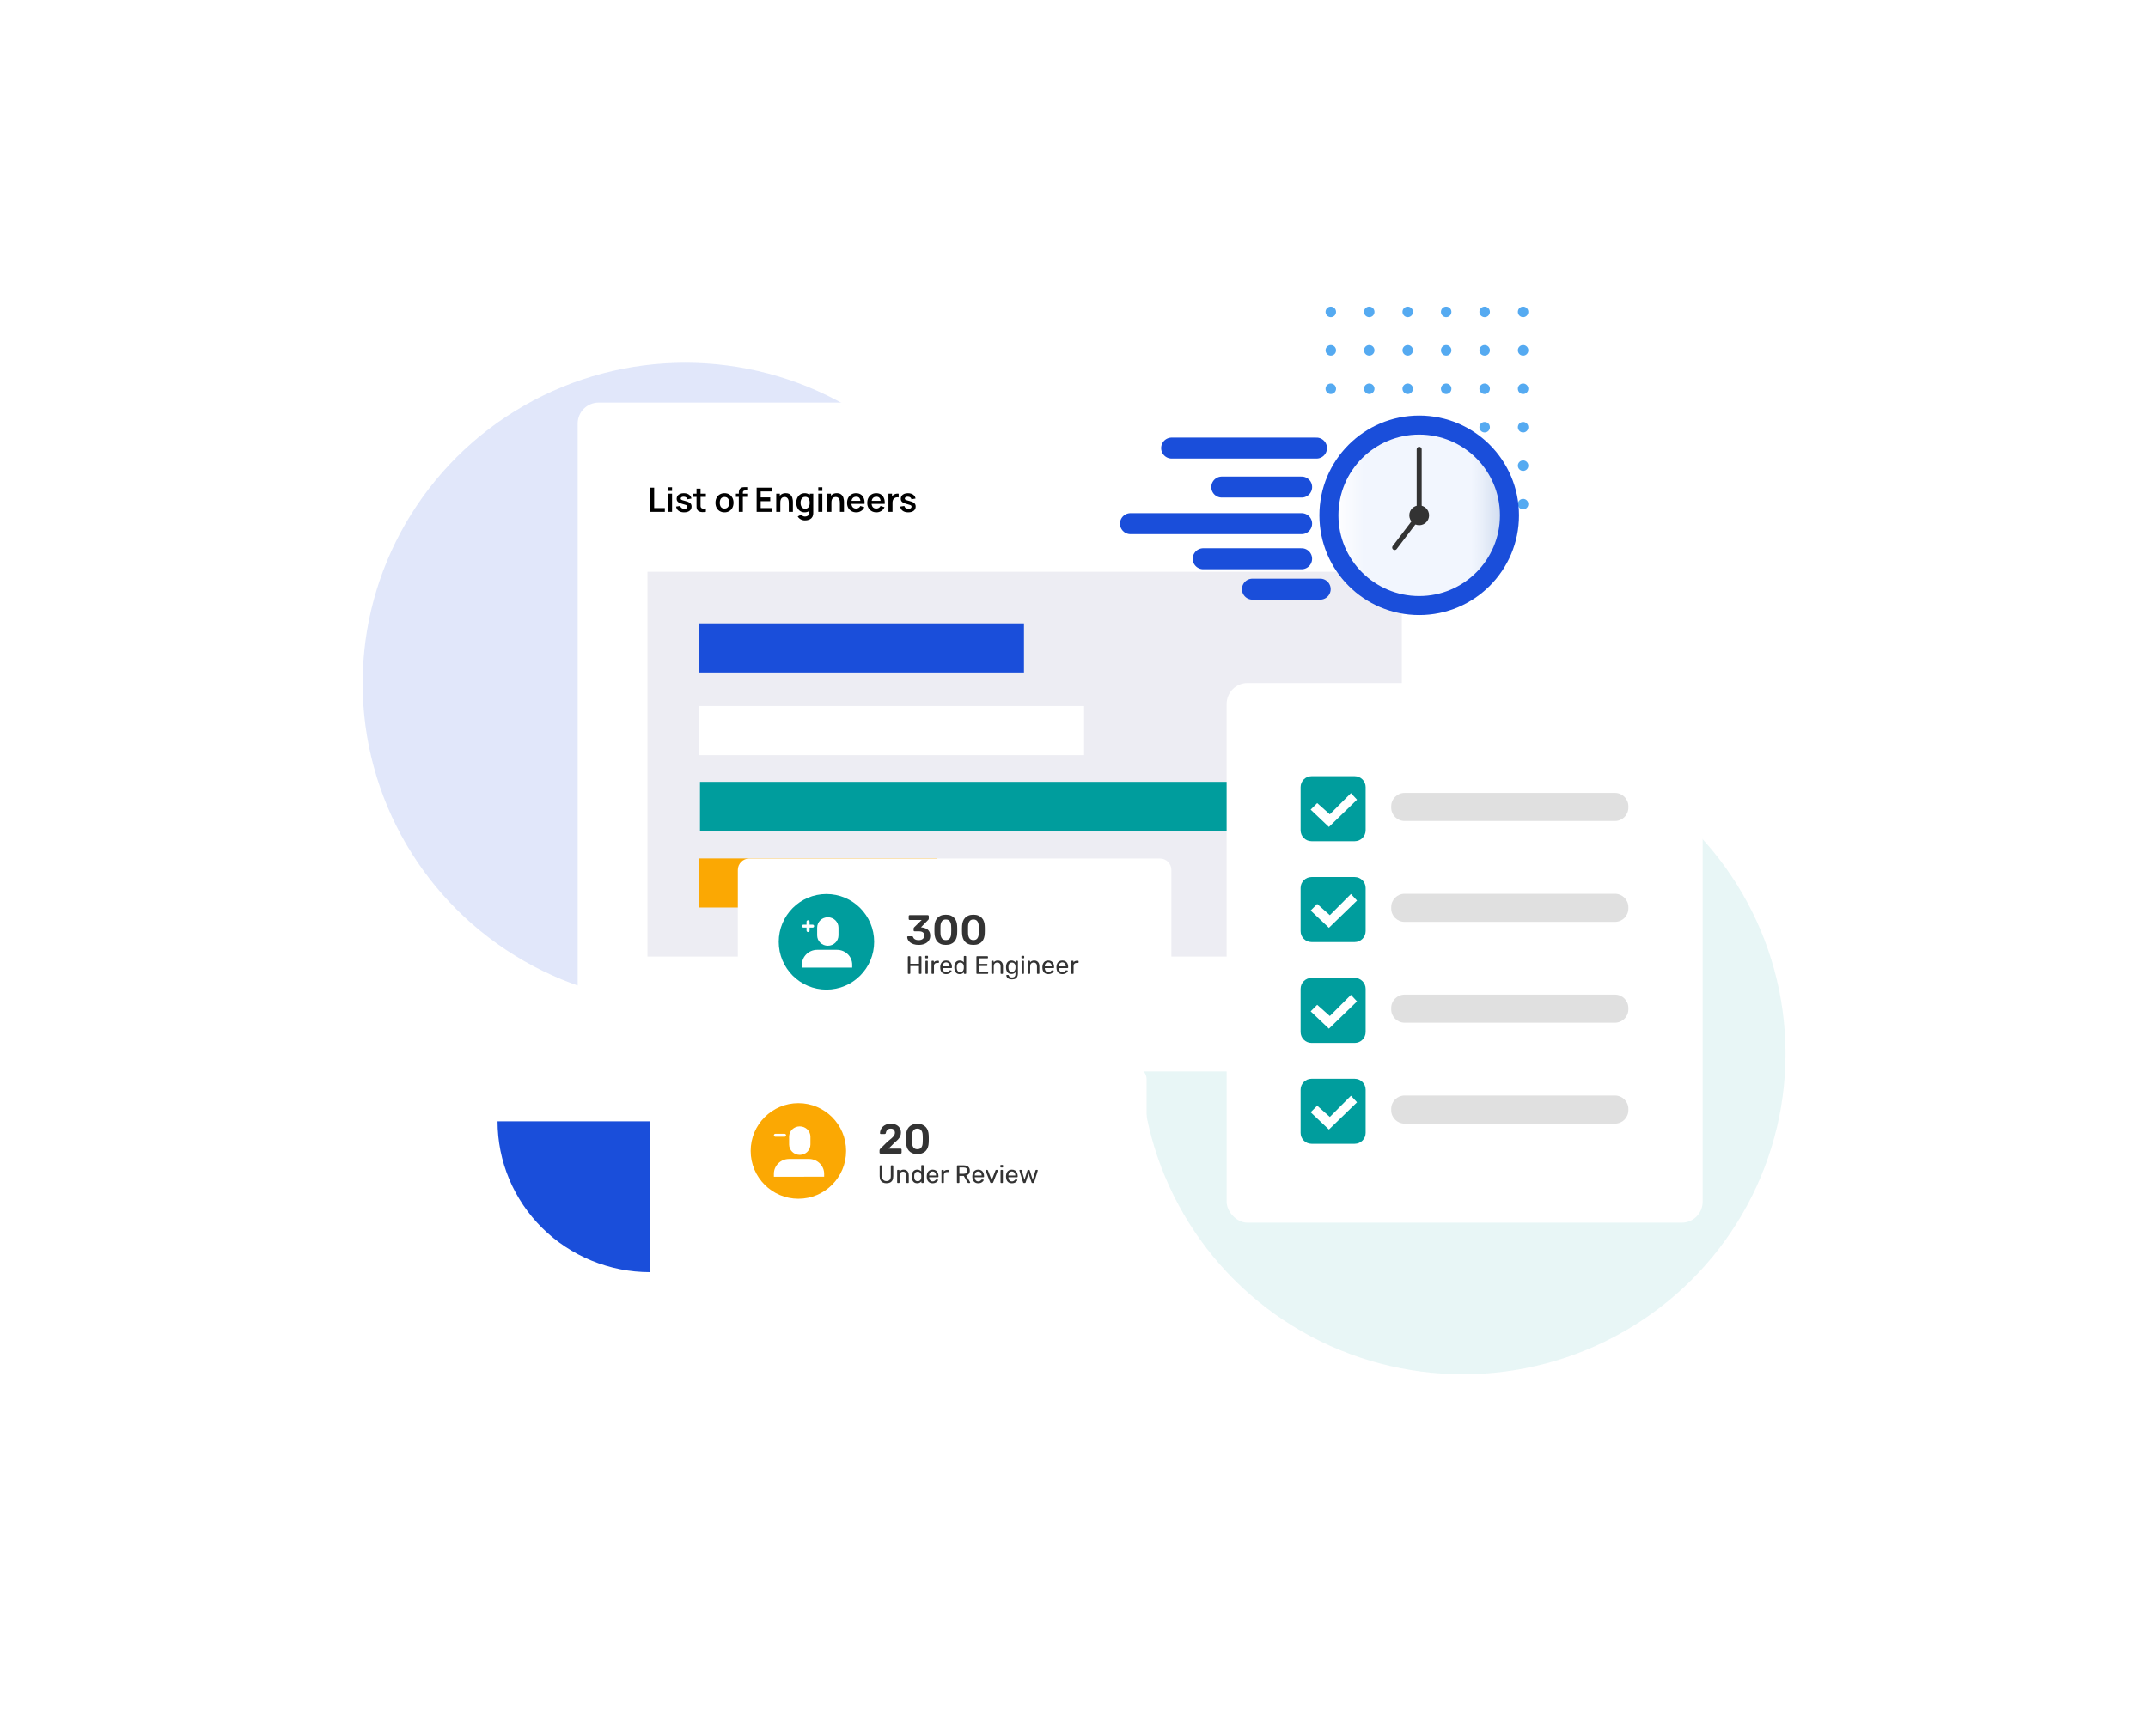 <svg width="1024" height="828" viewBox="0 0 1024 828" fill="none" xmlns="http://www.w3.org/2000/svg">
<g opacity="0.45">
<g filter="url(#filter0_f_886_5414)">
<ellipse cx="697.423" cy="502.463" rx="153.776" ry="152.86" fill="#009D9D" fill-opacity="0.2"/>
</g>
<g filter="url(#filter1_f_886_5414)">
<ellipse cx="326.663" cy="325.831" rx="153.776" ry="152.86" fill="#1D4ED8" fill-opacity="0.3"/>
</g>
</g>
<path fill-rule="evenodd" clip-rule="evenodd" d="M634.421 151.203C635.802 151.203 636.921 150.084 636.921 148.703C636.921 147.322 635.802 146.203 634.421 146.203C633.04 146.203 631.921 147.322 631.921 148.703C631.921 150.084 633.04 151.203 634.421 151.203ZM634.421 187.873C635.802 187.873 636.921 186.753 636.921 185.372C636.921 183.992 635.802 182.872 634.421 182.872C633.04 182.872 631.921 183.992 631.921 185.372C631.921 186.753 633.04 187.873 634.421 187.873ZM636.921 222.041C636.921 223.421 635.802 224.541 634.421 224.541C633.04 224.541 631.921 223.421 631.921 222.041C631.921 220.66 633.04 219.54 634.421 219.54C635.802 219.54 636.921 220.66 636.921 222.041ZM634.421 169.538C635.802 169.538 636.921 168.419 636.921 167.038C636.921 165.657 635.802 164.538 634.421 164.538C633.04 164.538 631.921 165.657 631.921 167.038C631.921 168.419 633.04 169.538 634.421 169.538ZM636.921 203.706C636.921 205.087 635.802 206.206 634.421 206.206C633.04 206.206 631.921 205.087 631.921 203.706C631.921 202.325 633.04 201.206 634.421 201.206C635.802 201.206 636.921 202.325 636.921 203.706ZM634.421 242.875C635.802 242.875 636.921 241.756 636.921 240.375C636.921 238.994 635.802 237.875 634.421 237.875C633.04 237.875 631.921 238.994 631.921 240.375C631.921 241.756 633.04 242.875 634.421 242.875ZM710.266 148.703C710.266 150.084 709.146 151.203 707.766 151.203C706.385 151.203 705.266 150.084 705.266 148.703C705.266 147.322 706.385 146.203 707.766 146.203C709.146 146.203 710.266 147.322 710.266 148.703ZM707.766 187.873C709.146 187.873 710.266 186.753 710.266 185.372C710.266 183.992 709.146 182.872 707.766 182.872C706.385 182.872 705.266 183.992 705.266 185.372C705.266 186.753 706.385 187.873 707.766 187.873ZM710.266 222.041C710.266 223.421 709.146 224.541 707.766 224.541C706.385 224.541 705.266 223.421 705.266 222.041C705.266 220.66 706.385 219.54 707.766 219.54C709.146 219.54 710.266 220.66 710.266 222.041ZM707.766 169.538C709.146 169.538 710.266 168.419 710.266 167.038C710.266 165.657 709.146 164.538 707.766 164.538C706.385 164.538 705.266 165.657 705.266 167.038C705.266 168.419 706.385 169.538 707.766 169.538ZM710.266 203.706C710.266 205.087 709.146 206.206 707.766 206.206C706.385 206.206 705.266 205.087 705.266 203.706C705.266 202.325 706.385 201.206 707.766 201.206C709.146 201.206 710.266 202.325 710.266 203.706ZM707.766 242.875C709.146 242.875 710.266 241.756 710.266 240.375C710.266 238.994 709.146 237.875 707.766 237.875C706.385 237.875 705.266 238.994 705.266 240.375C705.266 241.756 706.385 242.875 707.766 242.875ZM673.594 148.703C673.594 150.084 672.474 151.203 671.093 151.203C669.713 151.203 668.593 150.084 668.593 148.703C668.593 147.322 669.713 146.203 671.093 146.203C672.474 146.203 673.594 147.322 673.594 148.703ZM671.093 187.873C672.474 187.873 673.594 186.753 673.594 185.372C673.594 183.992 672.474 182.872 671.093 182.872C669.713 182.872 668.593 183.992 668.593 185.372C668.593 186.753 669.713 187.873 671.093 187.873ZM673.594 222.041C673.594 223.421 672.474 224.541 671.093 224.541C669.713 224.541 668.593 223.421 668.593 222.041C668.593 220.66 669.713 219.54 671.093 219.54C672.474 219.54 673.594 220.66 673.594 222.041ZM671.093 169.538C672.474 169.538 673.594 168.419 673.594 167.038C673.594 165.657 672.474 164.538 671.093 164.538C669.713 164.538 668.593 165.657 668.593 167.038C668.593 168.419 669.713 169.538 671.093 169.538ZM673.594 203.706C673.594 205.087 672.474 206.206 671.093 206.206C669.713 206.206 668.593 205.087 668.593 203.706C668.593 202.325 669.713 201.206 671.093 201.206C672.474 201.206 673.594 202.325 673.594 203.706ZM671.093 242.875C672.474 242.875 673.594 241.756 673.594 240.375C673.594 238.994 672.474 237.875 671.093 237.875C669.713 237.875 668.593 238.994 668.593 240.375C668.593 241.756 669.713 242.875 671.093 242.875ZM655.249 148.703C655.249 150.084 654.13 151.203 652.749 151.203C651.368 151.203 650.249 150.084 650.249 148.703C650.249 147.322 651.368 146.203 652.749 146.203C654.13 146.203 655.249 147.322 655.249 148.703ZM652.749 187.873C654.13 187.873 655.249 186.753 655.249 185.372C655.249 183.992 654.13 182.872 652.749 182.872C651.368 182.872 650.249 183.992 650.249 185.372C650.249 186.753 651.368 187.873 652.749 187.873ZM655.249 222.041C655.249 223.421 654.13 224.541 652.749 224.541C651.368 224.541 650.249 223.421 650.249 222.041C650.249 220.66 651.368 219.54 652.749 219.54C654.13 219.54 655.249 220.66 655.249 222.041ZM652.749 169.538C654.13 169.538 655.249 168.419 655.249 167.038C655.249 165.657 654.13 164.538 652.749 164.538C651.368 164.538 650.249 165.657 650.249 167.038C650.249 168.419 651.368 169.538 652.749 169.538ZM655.249 203.706C655.249 205.087 654.13 206.206 652.749 206.206C651.368 206.206 650.249 205.087 650.249 203.706C650.249 202.325 651.368 201.206 652.749 201.206C654.13 201.206 655.249 202.325 655.249 203.706ZM652.749 242.875C654.13 242.875 655.249 241.756 655.249 240.375C655.249 238.994 654.13 237.875 652.749 237.875C651.368 237.875 650.249 238.994 650.249 240.375C650.249 241.756 651.368 242.875 652.749 242.875ZM728.594 148.703C728.594 150.084 727.474 151.203 726.094 151.203C724.713 151.203 723.593 150.084 723.593 148.703C723.593 147.322 724.713 146.203 726.094 146.203C727.474 146.203 728.594 147.322 728.594 148.703ZM726.094 187.873C727.474 187.873 728.594 186.753 728.594 185.372C728.594 183.992 727.474 182.872 726.094 182.872C724.713 182.872 723.593 183.992 723.593 185.372C723.593 186.753 724.713 187.873 726.094 187.873ZM728.594 222.041C728.594 223.421 727.474 224.541 726.094 224.541C724.713 224.541 723.593 223.421 723.593 222.041C723.593 220.66 724.713 219.54 726.094 219.54C727.474 219.54 728.594 220.66 728.594 222.041ZM726.094 169.538C727.474 169.538 728.594 168.419 728.594 167.038C728.594 165.657 727.474 164.538 726.094 164.538C724.713 164.538 723.593 165.657 723.593 167.038C723.593 168.419 724.713 169.538 726.094 169.538ZM728.594 203.706C728.594 205.087 727.474 206.206 726.094 206.206C724.713 206.206 723.593 205.087 723.593 203.706C723.593 202.325 724.713 201.206 726.094 201.206C727.474 201.206 728.594 202.325 728.594 203.706ZM726.094 242.875C727.474 242.875 728.594 241.756 728.594 240.375C728.594 238.994 727.474 237.875 726.094 237.875C724.713 237.875 723.593 238.994 723.593 240.375C723.593 241.756 724.713 242.875 726.094 242.875ZM691.922 148.703C691.922 150.084 690.802 151.203 689.421 151.203C688.041 151.203 686.921 150.084 686.921 148.703C686.921 147.322 688.041 146.203 689.421 146.203C690.802 146.203 691.922 147.322 691.922 148.703ZM689.421 187.873C690.802 187.873 691.922 186.753 691.922 185.372C691.922 183.992 690.802 182.872 689.421 182.872C688.041 182.872 686.921 183.992 686.921 185.372C686.921 186.753 688.041 187.873 689.421 187.873ZM691.922 222.041C691.922 223.421 690.802 224.541 689.421 224.541C688.041 224.541 686.921 223.421 686.921 222.041C686.921 220.66 688.041 219.54 689.421 219.54C690.802 219.54 691.922 220.66 691.922 222.041ZM689.421 169.538C690.802 169.538 691.922 168.419 691.922 167.038C691.922 165.657 690.802 164.538 689.421 164.538C688.041 164.538 686.921 165.657 686.921 167.038C686.921 168.419 688.041 169.538 689.421 169.538ZM691.922 203.706C691.922 205.087 690.802 206.206 689.421 206.206C688.041 206.206 686.921 205.087 686.921 203.706C686.921 202.325 688.041 201.206 689.421 201.206C690.802 201.206 691.922 202.325 691.922 203.706ZM689.421 242.875C690.802 242.875 691.922 241.756 691.922 240.375C691.922 238.994 690.802 237.875 689.421 237.875C688.041 237.875 686.921 238.994 686.921 240.375C686.921 241.756 688.041 242.875 689.421 242.875Z" fill="#55AAF1"/>
<path d="M237.192 534.691C237.192 544.137 239.072 553.491 242.725 562.218C246.377 570.945 251.731 578.874 258.48 585.554C265.229 592.233 273.241 597.531 282.059 601.146C290.876 604.761 300.327 606.621 309.872 606.621L309.872 534.691L237.192 534.691Z" fill="#1A4EDA"/>
<g filter="url(#filter2_d_886_5414)">
<g filter="url(#filter3_d_886_5414)">
<rect x="279.362" y="186.144" width="426.143" height="318.951" rx="10" fill="white"/>
</g>
<rect x="312.613" y="268.663" width="359.635" height="183.512" fill="#EDEDF3"/>
<rect x="337.245" y="332.707" width="183.516" height="23.401" fill="white"/>
<rect x="337.66" y="368.847" width="260.014" height="23.324" fill="#009D9D"/>
<rect x="337.245" y="293.295" width="154.872" height="23.401" fill="#1A4EDA"/>
<rect x="337.245" y="405.374" width="113.31" height="23.401" fill="#FBA803"/>
<path d="M313.893 240.093V228.573H315.821V238.285H320.909V240.093H313.893ZM322.424 230.141V228.373H324.352V230.141H322.424ZM322.424 240.093V231.453H324.352V240.093H322.424ZM330.085 240.333C329.018 240.333 328.152 240.093 327.485 239.613C326.818 239.133 326.413 238.458 326.269 237.589L328.237 237.285C328.338 237.711 328.562 238.047 328.909 238.293C329.256 238.538 329.693 238.661 330.221 238.661C330.685 238.661 331.042 238.57 331.293 238.389C331.549 238.202 331.677 237.949 331.677 237.629C331.677 237.431 331.629 237.274 331.533 237.157C331.442 237.034 331.24 236.917 330.925 236.805C330.61 236.693 330.128 236.551 329.477 236.381C328.752 236.189 328.176 235.983 327.749 235.765C327.322 235.541 327.016 235.277 326.829 234.973C326.642 234.669 326.549 234.301 326.549 233.869C326.549 233.33 326.69 232.861 326.973 232.461C327.256 232.061 327.65 231.754 328.157 231.541C328.664 231.322 329.261 231.213 329.949 231.213C330.621 231.213 331.216 231.317 331.733 231.525C332.256 231.733 332.677 232.029 332.997 232.413C333.317 232.797 333.514 233.247 333.589 233.765L331.621 234.117C331.573 233.749 331.405 233.458 331.117 233.245C330.834 233.031 330.456 232.911 329.981 232.885C329.528 232.858 329.162 232.927 328.885 233.093C328.608 233.253 328.469 233.479 328.469 233.773C328.469 233.938 328.525 234.079 328.637 234.197C328.749 234.314 328.973 234.431 329.309 234.549C329.65 234.666 330.157 234.81 330.829 234.981C331.517 235.157 332.066 235.359 332.477 235.589C332.893 235.813 333.192 236.082 333.373 236.397C333.56 236.711 333.653 237.093 333.653 237.541C333.653 238.41 333.336 239.093 332.701 239.589C332.072 240.085 331.2 240.333 330.085 240.333ZM340.469 240.093C339.898 240.199 339.338 240.245 338.789 240.229C338.245 240.218 337.757 240.119 337.325 239.933C336.893 239.741 336.565 239.439 336.341 239.029C336.144 238.655 336.04 238.274 336.029 237.885C336.018 237.495 336.013 237.055 336.013 236.565V229.053H337.933V236.453C337.933 236.799 337.936 237.103 337.941 237.365C337.952 237.626 338.008 237.839 338.109 238.005C338.301 238.325 338.608 238.503 339.029 238.541C339.45 238.578 339.93 238.557 340.469 238.477V240.093ZM334.445 232.965V231.453H340.469V232.965H334.445ZM349.346 240.333C348.482 240.333 347.727 240.138 347.082 239.749C346.437 239.359 345.935 238.823 345.578 238.141C345.226 237.453 345.05 236.663 345.05 235.773C345.05 234.866 345.231 234.071 345.594 233.389C345.957 232.706 346.461 232.173 347.106 231.789C347.751 231.405 348.498 231.213 349.346 231.213C350.215 231.213 350.973 231.407 351.618 231.797C352.263 232.186 352.765 232.725 353.122 233.413C353.479 234.095 353.658 234.882 353.658 235.773C353.658 236.669 353.477 237.461 353.114 238.149C352.757 238.831 352.255 239.367 351.61 239.757C350.965 240.141 350.21 240.333 349.346 240.333ZM349.346 238.525C350.114 238.525 350.685 238.269 351.058 237.757C351.431 237.245 351.618 236.583 351.618 235.773C351.618 234.935 351.429 234.269 351.05 233.773C350.671 233.271 350.103 233.021 349.346 233.021C348.829 233.021 348.402 233.138 348.066 233.373C347.735 233.602 347.49 233.925 347.33 234.341C347.17 234.751 347.09 235.229 347.09 235.773C347.09 236.61 347.279 237.279 347.658 237.781C348.042 238.277 348.605 238.525 349.346 238.525ZM356.173 240.093V231.317C356.173 231.098 356.181 230.858 356.197 230.597C356.213 230.33 356.258 230.066 356.333 229.805C356.407 229.543 356.543 229.306 356.741 229.093C356.986 228.821 357.25 228.634 357.533 228.533C357.821 228.426 358.103 228.367 358.381 228.357C358.658 228.341 358.901 228.333 359.109 228.333H360.189V229.901H359.189C358.821 229.901 358.546 229.994 358.365 230.181C358.189 230.362 358.101 230.602 358.101 230.901V240.093H356.173ZM354.781 232.965V231.453H360.189V232.965H354.781ZM364.671 240.093V228.573H372.111V230.381H366.599V233.221H371.151V235.029H366.599V238.285H372.111V240.093H364.671ZM380.006 240.093V235.933C380.006 235.661 379.987 235.359 379.95 235.029C379.913 234.698 379.825 234.381 379.686 234.077C379.553 233.767 379.35 233.514 379.078 233.317C378.811 233.119 378.449 233.021 377.99 233.021C377.745 233.021 377.502 233.061 377.262 233.141C377.022 233.221 376.803 233.359 376.606 233.557C376.414 233.749 376.259 234.015 376.142 234.357C376.025 234.693 375.966 235.125 375.966 235.653L374.822 235.165C374.822 234.429 374.963 233.762 375.246 233.165C375.534 232.567 375.955 232.093 376.51 231.741C377.065 231.383 377.747 231.205 378.558 231.205C379.198 231.205 379.726 231.311 380.142 231.525C380.558 231.738 380.889 232.01 381.134 232.341C381.379 232.671 381.561 233.023 381.678 233.397C381.795 233.77 381.87 234.125 381.902 234.461C381.939 234.791 381.958 235.061 381.958 235.269V240.093H380.006ZM374.014 240.093V231.453H375.734V234.133H375.966V240.093H374.014ZM387.678 244.173C387.198 244.173 386.736 244.098 386.294 243.949C385.856 243.799 385.462 243.583 385.11 243.301C384.758 243.023 384.47 242.687 384.246 242.293L386.022 241.413C386.187 241.727 386.419 241.959 386.718 242.109C387.022 242.263 387.344 242.341 387.686 242.341C388.086 242.341 388.443 242.269 388.758 242.125C389.072 241.986 389.315 241.778 389.486 241.501C389.662 241.229 389.744 240.887 389.734 240.477V238.021H389.974V231.453H391.662V240.509C391.662 240.727 391.651 240.935 391.63 241.133C391.614 241.335 391.584 241.533 391.542 241.725C391.414 242.285 391.168 242.743 390.806 243.101C390.443 243.463 389.992 243.733 389.454 243.909C388.92 244.085 388.328 244.173 387.678 244.173ZM387.51 240.333C386.715 240.333 386.022 240.133 385.43 239.733C384.838 239.333 384.379 238.789 384.054 238.101C383.728 237.413 383.566 236.637 383.566 235.773C383.566 234.898 383.728 234.119 384.054 233.437C384.384 232.749 384.851 232.207 385.454 231.813C386.056 231.413 386.766 231.213 387.582 231.213C388.403 231.213 389.091 231.413 389.646 231.813C390.206 232.207 390.63 232.749 390.918 233.437C391.206 234.125 391.35 234.903 391.35 235.773C391.35 236.631 391.206 237.407 390.918 238.101C390.63 238.789 390.2 239.333 389.63 239.733C389.059 240.133 388.352 240.333 387.51 240.333ZM387.806 238.605C388.323 238.605 388.739 238.487 389.054 238.253C389.374 238.013 389.606 237.679 389.75 237.253C389.899 236.826 389.974 236.333 389.974 235.773C389.974 235.207 389.899 234.714 389.75 234.293C389.606 233.866 389.379 233.535 389.07 233.301C388.76 233.061 388.36 232.941 387.87 232.941C387.352 232.941 386.926 233.069 386.59 233.325C386.254 233.575 386.006 233.917 385.846 234.349C385.686 234.775 385.606 235.25 385.606 235.773C385.606 236.301 385.683 236.781 385.838 237.213C385.998 237.639 386.24 237.978 386.566 238.229C386.891 238.479 387.304 238.605 387.806 238.605ZM394.065 230.141V228.373H395.993V230.141H394.065ZM394.065 240.093V231.453H395.993V240.093H394.065ZM404.365 240.093V235.933C404.365 235.661 404.347 235.359 404.309 235.029C404.272 234.698 404.184 234.381 404.045 234.077C403.912 233.767 403.709 233.514 403.437 233.317C403.171 233.119 402.808 233.021 402.349 233.021C402.104 233.021 401.861 233.061 401.621 233.141C401.381 233.221 401.163 233.359 400.965 233.557C400.773 233.749 400.619 234.015 400.501 234.357C400.384 234.693 400.325 235.125 400.325 235.653L399.181 235.165C399.181 234.429 399.323 233.762 399.605 233.165C399.893 232.567 400.315 232.093 400.869 231.741C401.424 231.383 402.107 231.205 402.917 231.205C403.557 231.205 404.085 231.311 404.501 231.525C404.917 231.738 405.248 232.01 405.493 232.341C405.739 232.671 405.92 233.023 406.037 233.397C406.155 233.77 406.229 234.125 406.261 234.461C406.299 234.791 406.317 235.061 406.317 235.269V240.093H404.365ZM398.373 240.093V231.453H400.093V234.133H400.325V240.093H398.373ZM412.192 240.333C411.318 240.333 410.55 240.143 409.888 239.765C409.227 239.386 408.71 238.861 408.336 238.189C407.968 237.517 407.784 236.743 407.784 235.869C407.784 234.925 407.966 234.106 408.328 233.413C408.691 232.714 409.195 232.173 409.84 231.789C410.486 231.405 411.232 231.213 412.08 231.213C412.976 231.213 413.736 231.423 414.36 231.845C414.99 232.261 415.456 232.85 415.76 233.613C416.064 234.375 416.179 235.274 416.104 236.309H414.192V235.605C414.187 234.666 414.022 233.981 413.696 233.549C413.371 233.117 412.859 232.901 412.16 232.901C411.371 232.901 410.784 233.146 410.4 233.637C410.016 234.122 409.824 234.834 409.824 235.773C409.824 236.647 410.016 237.325 410.4 237.805C410.784 238.285 411.344 238.525 412.08 238.525C412.555 238.525 412.963 238.421 413.304 238.213C413.651 237.999 413.918 237.693 414.104 237.293L416.008 237.869C415.678 238.647 415.166 239.253 414.472 239.685C413.784 240.117 413.024 240.333 412.192 240.333ZM409.216 236.309V234.853H415.16V236.309H409.216ZM421.817 240.333C420.943 240.333 420.175 240.143 419.513 239.765C418.852 239.386 418.335 238.861 417.961 238.189C417.593 237.517 417.409 236.743 417.409 235.869C417.409 234.925 417.591 234.106 417.953 233.413C418.316 232.714 418.82 232.173 419.465 231.789C420.111 231.405 420.857 231.213 421.705 231.213C422.601 231.213 423.361 231.423 423.985 231.845C424.615 232.261 425.081 232.85 425.385 233.613C425.689 234.375 425.804 235.274 425.729 236.309H423.817V235.605C423.812 234.666 423.647 233.981 423.321 233.549C422.996 233.117 422.484 232.901 421.785 232.901C420.996 232.901 420.409 233.146 420.025 233.637C419.641 234.122 419.449 234.834 419.449 235.773C419.449 236.647 419.641 237.325 420.025 237.805C420.409 238.285 420.969 238.525 421.705 238.525C422.18 238.525 422.588 238.421 422.929 238.213C423.276 237.999 423.543 237.693 423.729 237.293L425.633 237.869C425.303 238.647 424.791 239.253 424.097 239.685C423.409 240.117 422.649 240.333 421.817 240.333ZM418.841 236.309V234.853H424.785V236.309H418.841ZM427.514 240.093V231.453H429.218V233.557L429.01 233.285C429.117 232.997 429.258 232.735 429.434 232.501C429.616 232.261 429.832 232.063 430.082 231.909C430.296 231.765 430.53 231.653 430.786 231.573C431.048 231.487 431.314 231.437 431.586 231.421C431.858 231.399 432.122 231.41 432.378 231.453V233.253C432.122 233.178 431.826 233.154 431.49 233.181C431.16 233.207 430.861 233.301 430.594 233.461C430.328 233.605 430.109 233.789 429.938 234.013C429.773 234.237 429.65 234.493 429.57 234.781C429.49 235.063 429.45 235.37 429.45 235.701V240.093H427.514ZM436.929 240.333C435.862 240.333 434.995 240.093 434.329 239.613C433.662 239.133 433.257 238.458 433.113 237.589L435.081 237.285C435.182 237.711 435.406 238.047 435.753 238.293C436.099 238.538 436.537 238.661 437.065 238.661C437.529 238.661 437.886 238.57 438.137 238.389C438.393 238.202 438.521 237.949 438.521 237.629C438.521 237.431 438.473 237.274 438.377 237.157C438.286 237.034 438.083 236.917 437.769 236.805C437.454 236.693 436.971 236.551 436.321 236.381C435.595 236.189 435.019 235.983 434.593 235.765C434.166 235.541 433.859 235.277 433.673 234.973C433.486 234.669 433.393 234.301 433.393 233.869C433.393 233.33 433.534 232.861 433.817 232.461C434.099 232.061 434.494 231.754 435.001 231.541C435.507 231.322 436.105 231.213 436.793 231.213C437.465 231.213 438.059 231.317 438.577 231.525C439.099 231.733 439.521 232.029 439.841 232.413C440.161 232.797 440.358 233.247 440.433 233.765L438.465 234.117C438.417 233.749 438.249 233.458 437.961 233.245C437.678 233.031 437.299 232.911 436.825 232.885C436.371 232.858 436.006 232.927 435.729 233.093C435.451 233.253 435.313 233.479 435.313 233.773C435.313 233.938 435.369 234.079 435.481 234.197C435.593 234.314 435.817 234.431 436.153 234.549C436.494 234.666 437.001 234.81 437.673 234.981C438.361 235.157 438.91 235.359 439.321 235.589C439.737 235.813 440.035 236.082 440.217 236.397C440.403 236.711 440.497 237.093 440.497 237.541C440.497 238.41 440.179 239.093 439.545 239.589C438.915 240.085 438.043 240.333 436.929 240.333Z" fill="black"/>
<path fill-rule="evenodd" clip-rule="evenodd" d="M686.489 216.934L675.931 206.377L677.691 204.617L688.248 215.175L686.489 216.934Z" fill="black"/>
<path fill-rule="evenodd" clip-rule="evenodd" d="M688.245 206.377L677.687 216.934L675.928 215.175L686.485 204.617L688.245 206.377Z" fill="black"/>
</g>
<g clip-path="url(#clip0_886_5414)">
<path d="M676.559 293.295C702.834 293.295 724.133 271.995 724.133 245.721C724.133 219.446 702.834 198.146 676.559 198.146C650.285 198.146 628.985 219.446 628.985 245.721C628.985 271.995 650.285 293.295 676.559 293.295Z" fill="#1A4EDA"/>
<path d="M676.562 284.22C697.825 284.22 715.062 266.983 715.062 245.721C715.062 224.458 697.825 207.221 676.562 207.221C655.299 207.221 638.062 224.458 638.062 245.721C638.062 266.983 655.299 284.22 676.562 284.22Z" fill="url(#paint0_linear_886_5414)"/>
<path d="M664.874 262.29C664.622 262.29 664.367 262.211 664.151 262.046C663.625 261.646 663.522 260.896 663.922 260.369L675.361 245.318V214.245C675.361 213.584 675.896 213.049 676.557 213.049C677.217 213.049 677.753 213.584 677.753 214.245V245.721C677.753 245.983 677.668 246.236 677.509 246.444L665.826 261.816C665.591 262.126 665.234 262.289 664.873 262.289L664.874 262.29Z" fill="#333333"/>
<path d="M676.562 250.439C679.168 250.439 681.28 248.326 681.28 245.72C681.28 243.114 679.168 241.002 676.562 241.002C673.956 241.002 671.844 243.114 671.844 245.72C671.844 248.326 673.956 250.439 676.562 250.439Z" fill="#333333"/>
</g>
<path d="M627.608 213.655H558.541" stroke="#1A4EDA" stroke-width="10" stroke-linecap="round"/>
<path d="M620.523 232.253L582.45 232.253" stroke="#1A4EDA" stroke-width="10" stroke-linecap="round"/>
<path d="M620.515 249.694L538.921 249.694" stroke="#1A4EDA" stroke-width="10" stroke-linecap="round"/>
<path d="M620.51 266.438L573.587 266.438" stroke="#1A4EDA" stroke-width="10" stroke-linecap="round"/>
<path d="M629.369 280.927L597.057 280.927" stroke="#1A4EDA" stroke-width="10" stroke-linecap="round"/>
<g clip-path="url(#clip1_886_5414)" filter="url(#filter4_d_886_5414)">
<path fill-rule="evenodd" clip-rule="evenodd" d="M347.744 410.853C347.744 407.825 350.198 405.371 353.226 405.371H548.937C551.965 405.371 554.419 407.825 554.419 410.853V481.952C554.419 484.979 551.965 487.433 548.937 487.433H353.226C350.198 487.433 347.744 484.979 347.744 481.952V410.853Z" fill="white"/>
<path d="M433.964 446.571C433.031 446.571 432.224 446.458 431.544 446.231C430.864 446.004 430.297 445.711 429.844 445.351C429.404 444.978 429.071 444.578 428.844 444.151C428.617 443.711 428.497 443.278 428.484 442.851C428.484 442.731 428.524 442.638 428.604 442.571C428.697 442.491 428.804 442.451 428.924 442.451H430.724C430.857 442.451 430.971 442.478 431.064 442.531C431.157 442.584 431.237 442.691 431.304 442.851C431.424 443.211 431.617 443.498 431.884 443.711C432.164 443.924 432.484 444.078 432.844 444.171C433.204 444.251 433.584 444.291 433.984 444.291C434.784 444.291 435.417 444.104 435.884 443.731C436.364 443.344 436.604 442.798 436.604 442.091C436.604 441.384 436.384 440.878 435.944 440.571C435.504 440.251 434.891 440.091 434.104 440.091H432.044C431.897 440.091 431.777 440.051 431.684 439.971C431.591 439.878 431.544 439.758 431.544 439.611V438.771C431.544 438.638 431.571 438.524 431.624 438.431C431.691 438.324 431.757 438.238 431.824 438.171L435.404 434.671H429.684C429.537 434.671 429.417 434.624 429.324 434.531C429.244 434.438 429.204 434.324 429.204 434.191V432.871C429.204 432.724 429.244 432.604 429.324 432.511C429.417 432.418 429.537 432.371 429.684 432.371H438.264C438.411 432.371 438.531 432.418 438.624 432.511C438.717 432.604 438.764 432.724 438.764 432.871V434.071C438.764 434.191 438.737 434.298 438.684 434.391C438.631 434.484 438.571 434.564 438.504 434.631L435.044 438.191L435.284 438.211C436.097 438.278 436.817 438.464 437.444 438.771C438.084 439.064 438.577 439.498 438.924 440.071C439.284 440.644 439.464 441.364 439.464 442.231C439.464 443.138 439.224 443.918 438.744 444.571C438.277 445.211 437.631 445.704 436.804 446.051C435.977 446.398 435.031 446.571 433.964 446.571ZM446.902 446.571C445.955 446.571 445.148 446.431 444.482 446.151C443.815 445.871 443.268 445.484 442.842 444.991C442.415 444.498 442.095 443.931 441.882 443.291C441.668 442.638 441.542 441.944 441.502 441.211C441.488 440.851 441.475 440.458 441.462 440.031C441.462 439.591 441.462 439.151 441.462 438.711C441.475 438.271 441.488 437.864 441.502 437.491C441.528 436.758 441.655 436.071 441.882 435.431C442.108 434.778 442.435 434.211 442.862 433.731C443.302 433.251 443.855 432.871 444.522 432.591C445.188 432.311 445.982 432.171 446.902 432.171C447.835 432.171 448.635 432.311 449.302 432.591C449.968 432.871 450.515 433.251 450.942 433.731C451.382 434.211 451.708 434.778 451.922 435.431C452.148 436.071 452.275 436.758 452.302 437.491C452.328 437.864 452.342 438.271 452.342 438.711C452.342 439.151 452.342 439.591 452.342 440.031C452.342 440.458 452.328 440.851 452.302 441.211C452.275 441.944 452.155 442.638 451.942 443.291C451.728 443.931 451.408 444.498 450.982 444.991C450.555 445.484 450.002 445.871 449.322 446.151C448.655 446.431 447.848 446.571 446.902 446.571ZM446.902 444.271C447.768 444.271 448.402 443.991 448.802 443.431C449.215 442.858 449.428 442.084 449.442 441.111C449.468 440.724 449.482 440.338 449.482 439.951C449.482 439.551 449.482 439.151 449.482 438.751C449.482 438.351 449.468 437.971 449.442 437.611C449.428 436.664 449.215 435.904 448.802 435.331C448.402 434.744 447.768 434.451 446.902 434.451C446.048 434.451 445.415 434.744 445.002 435.331C444.602 435.904 444.388 436.664 444.362 437.611C444.362 437.971 444.355 438.351 444.342 438.751C444.342 439.151 444.342 439.551 444.342 439.951C444.355 440.338 444.362 440.724 444.362 441.111C444.388 442.084 444.608 442.858 445.022 443.431C445.435 443.991 446.062 444.271 446.902 444.271ZM460.046 446.571C459.1 446.571 458.293 446.431 457.626 446.151C456.96 445.871 456.413 445.484 455.986 444.991C455.56 444.498 455.24 443.931 455.026 443.291C454.813 442.638 454.686 441.944 454.646 441.211C454.633 440.851 454.62 440.458 454.606 440.031C454.606 439.591 454.606 439.151 454.606 438.711C454.62 438.271 454.633 437.864 454.646 437.491C454.673 436.758 454.8 436.071 455.026 435.431C455.253 434.778 455.58 434.211 456.006 433.731C456.446 433.251 457 432.871 457.666 432.591C458.333 432.311 459.126 432.171 460.046 432.171C460.98 432.171 461.78 432.311 462.446 432.591C463.113 432.871 463.66 433.251 464.086 433.731C464.526 434.211 464.853 434.778 465.066 435.431C465.293 436.071 465.42 436.758 465.446 437.491C465.473 437.864 465.486 438.271 465.486 438.711C465.486 439.151 465.486 439.591 465.486 440.031C465.486 440.458 465.473 440.851 465.446 441.211C465.42 441.944 465.3 442.638 465.086 443.291C464.873 443.931 464.553 444.498 464.126 444.991C463.7 445.484 463.146 445.871 462.466 446.151C461.8 446.431 460.993 446.571 460.046 446.571ZM460.046 444.271C460.913 444.271 461.546 443.991 461.946 443.431C462.36 442.858 462.573 442.084 462.586 441.111C462.613 440.724 462.626 440.338 462.626 439.951C462.626 439.551 462.626 439.151 462.626 438.751C462.626 438.351 462.613 437.971 462.586 437.611C462.573 436.664 462.36 435.904 461.946 435.331C461.546 434.744 460.913 434.451 460.046 434.451C459.193 434.451 458.56 434.744 458.146 435.331C457.746 435.904 457.533 436.664 457.506 437.611C457.506 437.971 457.5 438.351 457.486 438.751C457.486 439.151 457.486 439.551 457.486 439.951C457.5 440.338 457.506 440.724 457.506 441.111C457.533 442.084 457.753 442.858 458.166 443.431C458.58 443.991 459.206 444.271 460.046 444.271Z" fill="#333333"/>
<ellipse cx="389.986" cy="445.1" rx="22.747" ry="22.795" fill="#009D9D"/>
<path fill-rule="evenodd" clip-rule="evenodd" d="M395.727 438.326C395.727 435.596 393.452 433.383 390.644 433.383C387.837 433.383 385.562 435.596 385.562 438.326V442.034C385.562 444.765 387.837 446.978 390.644 446.978C393.452 446.978 395.727 444.765 395.727 442.034V438.326ZM378.304 455.983V457.395L402.265 457.388V455.983C402.265 452.082 399.015 448.92 395.004 448.92H385.565C381.555 448.92 378.304 452.082 378.304 455.983ZM381.94 436.915H383.386C383.787 436.915 384.113 437.231 384.113 437.621C384.113 438.011 383.787 438.327 383.386 438.327H381.94V439.738C381.94 440.128 381.615 440.445 381.214 440.445C380.813 440.445 380.488 440.128 380.488 439.738V438.327H379.03C378.629 438.327 378.304 438.011 378.304 437.621C378.304 437.231 378.629 436.915 379.03 436.915H380.488V435.501C380.488 435.111 380.813 434.795 381.214 434.795C381.615 434.795 381.94 435.111 381.94 435.501V436.915Z" fill="white"/>
<path d="M429.064 460.371C428.976 460.371 428.908 460.347 428.86 460.299C428.812 460.243 428.788 460.175 428.788 460.095V452.259C428.788 452.171 428.812 452.103 428.86 452.055C428.908 451.999 428.976 451.971 429.064 451.971H429.676C429.764 451.971 429.832 451.999 429.88 452.055C429.936 452.103 429.964 452.171 429.964 452.259V455.571H434.092V452.259C434.092 452.171 434.116 452.103 434.164 452.055C434.22 451.999 434.288 451.971 434.368 451.971H434.98C435.068 451.971 435.136 451.999 435.184 452.055C435.24 452.103 435.268 452.171 435.268 452.259V460.095C435.268 460.175 435.24 460.243 435.184 460.299C435.136 460.347 435.068 460.371 434.98 460.371H434.368C434.288 460.371 434.22 460.347 434.164 460.299C434.116 460.243 434.092 460.175 434.092 460.095V456.651H429.964V460.095C429.964 460.175 429.936 460.243 429.88 460.299C429.832 460.347 429.764 460.371 429.676 460.371H429.064ZM437.463 460.371C437.383 460.371 437.315 460.347 437.259 460.299C437.211 460.243 437.187 460.175 437.187 460.095V454.407C437.187 454.327 437.211 454.263 437.259 454.215C437.315 454.159 437.383 454.131 437.463 454.131H438.039C438.119 454.131 438.183 454.159 438.231 454.215C438.279 454.263 438.303 454.327 438.303 454.407V460.095C438.303 460.175 438.279 460.243 438.231 460.299C438.183 460.347 438.119 460.371 438.039 460.371H437.463ZM437.367 452.967C437.287 452.967 437.219 452.943 437.163 452.895C437.115 452.839 437.091 452.771 437.091 452.691V452.043C437.091 451.963 437.115 451.899 437.163 451.851C437.219 451.795 437.287 451.767 437.367 451.767H438.123C438.203 451.767 438.267 451.795 438.315 451.851C438.371 451.899 438.399 451.963 438.399 452.043V452.691C438.399 452.771 438.371 452.839 438.315 452.895C438.267 452.943 438.203 452.967 438.123 452.967H437.367ZM440.369 460.371C440.289 460.371 440.221 460.347 440.165 460.299C440.117 460.243 440.093 460.175 440.093 460.095V454.419C440.093 454.339 440.117 454.271 440.165 454.215C440.221 454.159 440.289 454.131 440.369 454.131H440.921C441.001 454.131 441.069 454.159 441.125 454.215C441.181 454.271 441.209 454.339 441.209 454.419V454.947C441.369 454.675 441.589 454.471 441.869 454.335C442.149 454.199 442.485 454.131 442.877 454.131H443.357C443.437 454.131 443.501 454.159 443.549 454.215C443.597 454.263 443.621 454.327 443.621 454.407V454.899C443.621 454.979 443.597 455.043 443.549 455.091C443.501 455.139 443.437 455.163 443.357 455.163H442.637C442.205 455.163 441.865 455.291 441.617 455.547C441.369 455.795 441.245 456.135 441.245 456.567V460.095C441.245 460.175 441.217 460.243 441.161 460.299C441.105 460.347 441.037 460.371 440.957 460.371H440.369ZM447.018 460.491C446.194 460.491 445.538 460.239 445.05 459.735C444.562 459.223 444.294 458.527 444.246 457.647C444.238 457.543 444.234 457.411 444.234 457.251C444.234 457.083 444.238 456.947 444.246 456.843C444.278 456.275 444.41 455.779 444.642 455.355C444.874 454.923 445.19 454.591 445.59 454.359C445.998 454.127 446.474 454.011 447.018 454.011C447.626 454.011 448.134 454.139 448.542 454.395C448.958 454.651 449.274 455.015 449.49 455.487C449.706 455.959 449.814 456.511 449.814 457.143V457.347C449.814 457.435 449.786 457.503 449.73 457.551C449.682 457.599 449.618 457.623 449.538 457.623H445.386C445.386 457.631 445.386 457.647 445.386 457.671C445.386 457.695 445.386 457.715 445.386 457.731C445.402 458.059 445.474 458.367 445.602 458.655C445.73 458.935 445.914 459.163 446.154 459.339C446.394 459.515 446.682 459.603 447.018 459.603C447.306 459.603 447.546 459.559 447.738 459.471C447.93 459.383 448.086 459.287 448.206 459.183C448.326 459.071 448.406 458.987 448.446 458.931C448.518 458.827 448.574 458.767 448.614 458.751C448.654 458.727 448.718 458.715 448.806 458.715H449.382C449.462 458.715 449.526 458.739 449.574 458.787C449.63 458.827 449.654 458.887 449.646 458.967C449.638 459.087 449.574 459.235 449.454 459.411C449.334 459.579 449.162 459.747 448.938 459.915C448.714 460.083 448.442 460.223 448.122 460.335C447.802 460.439 447.434 460.491 447.018 460.491ZM445.386 456.795H448.674V456.759C448.674 456.399 448.606 456.079 448.47 455.799C448.342 455.519 448.154 455.299 447.906 455.139C447.658 454.971 447.362 454.887 447.018 454.887C446.674 454.887 446.378 454.971 446.13 455.139C445.89 455.299 445.706 455.519 445.578 455.799C445.45 456.079 445.386 456.399 445.386 456.759V456.795ZM453.529 460.491C453.089 460.491 452.709 460.415 452.389 460.263C452.069 460.103 451.805 459.891 451.597 459.627C451.397 459.355 451.245 459.047 451.141 458.703C451.045 458.359 450.989 457.995 450.973 457.611C450.965 457.483 450.961 457.363 450.961 457.251C450.961 457.139 450.965 457.019 450.973 456.891C450.989 456.515 451.045 456.155 451.141 455.811C451.245 455.467 451.397 455.159 451.597 454.887C451.805 454.615 452.069 454.403 452.389 454.251C452.709 454.091 453.089 454.011 453.529 454.011C454.001 454.011 454.393 454.095 454.705 454.263C455.017 454.431 455.273 454.639 455.473 454.887V452.127C455.473 452.047 455.497 451.983 455.545 451.935C455.601 451.879 455.669 451.851 455.749 451.851H456.325C456.405 451.851 456.469 451.879 456.517 451.935C456.573 451.983 456.601 452.047 456.601 452.127V460.095C456.601 460.175 456.573 460.243 456.517 460.299C456.469 460.347 456.405 460.371 456.325 460.371H455.785C455.697 460.371 455.629 460.347 455.581 460.299C455.533 460.243 455.509 460.175 455.509 460.095V459.591C455.309 459.847 455.049 460.063 454.729 460.239C454.409 460.407 454.009 460.491 453.529 460.491ZM453.781 459.519C454.181 459.519 454.501 459.427 454.741 459.243C454.981 459.059 455.161 458.827 455.281 458.547C455.401 458.259 455.465 457.967 455.473 457.671C455.481 457.543 455.485 457.391 455.485 457.215C455.485 457.031 455.481 456.875 455.473 456.747C455.465 456.467 455.397 456.191 455.269 455.919C455.149 455.647 454.965 455.423 454.717 455.247C454.477 455.071 454.165 454.983 453.781 454.983C453.373 454.983 453.049 455.075 452.809 455.259C452.569 455.435 452.397 455.671 452.293 455.967C452.189 456.255 452.129 456.567 452.113 456.903C452.105 457.135 452.105 457.367 452.113 457.599C452.129 457.935 452.189 458.251 452.293 458.547C452.397 458.835 452.569 459.071 452.809 459.255C453.049 459.431 453.373 459.519 453.781 459.519ZM461.759 460.371C461.671 460.371 461.603 460.347 461.555 460.299C461.507 460.243 461.483 460.175 461.483 460.095V452.259C461.483 452.171 461.507 452.103 461.555 452.055C461.603 451.999 461.671 451.971 461.759 451.971H466.715C466.803 451.971 466.871 451.999 466.919 452.055C466.967 452.103 466.991 452.171 466.991 452.259V452.715C466.991 452.803 466.967 452.871 466.919 452.919C466.871 452.967 466.803 452.991 466.715 452.991H462.635V455.619H466.451C466.539 455.619 466.607 455.647 466.655 455.703C466.703 455.751 466.727 455.819 466.727 455.907V456.351C466.727 456.431 466.703 456.499 466.655 456.555C466.607 456.603 466.539 456.627 466.451 456.627H462.635V459.351H466.811C466.899 459.351 466.967 459.375 467.015 459.423C467.063 459.471 467.087 459.539 467.087 459.627V460.095C467.087 460.175 467.063 460.243 467.015 460.299C466.967 460.347 466.899 460.371 466.811 460.371H461.759ZM468.881 460.371C468.801 460.371 468.733 460.347 468.677 460.299C468.629 460.243 468.605 460.175 468.605 460.095V454.407C468.605 454.327 468.629 454.263 468.677 454.215C468.733 454.159 468.801 454.131 468.881 454.131H469.445C469.525 454.131 469.589 454.159 469.637 454.215C469.693 454.263 469.721 454.327 469.721 454.407V454.935C469.929 454.663 470.189 454.443 470.501 454.275C470.821 454.099 471.229 454.011 471.725 454.011C472.245 454.011 472.685 454.127 473.045 454.359C473.413 454.583 473.689 454.899 473.873 455.307C474.057 455.707 474.149 456.175 474.149 456.711V460.095C474.149 460.175 474.125 460.243 474.077 460.299C474.029 460.347 473.965 460.371 473.885 460.371H473.285C473.205 460.371 473.137 460.347 473.081 460.299C473.033 460.243 473.009 460.175 473.009 460.095V456.771C473.009 456.211 472.873 455.775 472.601 455.463C472.329 455.143 471.929 454.983 471.401 454.983C470.905 454.983 470.505 455.143 470.201 455.463C469.905 455.775 469.757 456.211 469.757 456.771V460.095C469.757 460.175 469.729 460.243 469.673 460.299C469.625 460.347 469.561 460.371 469.481 460.371H468.881ZM478.438 463.011C477.894 463.011 477.446 462.939 477.094 462.795C476.75 462.651 476.478 462.475 476.278 462.267C476.086 462.067 475.946 461.863 475.858 461.655C475.778 461.455 475.734 461.295 475.726 461.175C475.718 461.095 475.742 461.027 475.798 460.971C475.862 460.915 475.93 460.887 476.002 460.887H476.578C476.65 460.887 476.71 460.903 476.758 460.935C476.806 460.967 476.846 461.035 476.878 461.139C476.926 461.259 476.998 461.391 477.094 461.535C477.19 461.687 477.338 461.815 477.538 461.919C477.738 462.031 478.018 462.087 478.378 462.087C478.754 462.087 479.07 462.035 479.326 461.931C479.582 461.835 479.774 461.659 479.902 461.403C480.038 461.155 480.106 460.811 480.106 460.371V459.555C479.914 459.803 479.662 460.011 479.35 460.179C479.038 460.339 478.646 460.419 478.174 460.419C477.726 460.419 477.342 460.343 477.022 460.191C476.702 460.031 476.438 459.819 476.23 459.555C476.03 459.283 475.878 458.975 475.774 458.631C475.678 458.287 475.622 457.927 475.606 457.551C475.598 457.327 475.598 457.107 475.606 456.891C475.622 456.515 475.678 456.155 475.774 455.811C475.878 455.467 476.03 455.159 476.23 454.887C476.438 454.615 476.702 454.403 477.022 454.251C477.342 454.091 477.726 454.011 478.174 454.011C478.654 454.011 479.05 454.103 479.362 454.287C479.682 454.463 479.942 454.679 480.142 454.935V454.419C480.142 454.339 480.166 454.271 480.214 454.215C480.27 454.159 480.338 454.131 480.418 454.131H480.97C481.05 454.131 481.118 454.159 481.174 454.215C481.23 454.271 481.258 454.339 481.258 454.419V460.239C481.258 460.775 481.166 461.251 480.982 461.667C480.806 462.083 480.51 462.411 480.094 462.651C479.686 462.891 479.134 463.011 478.438 463.011ZM478.414 459.459C478.814 459.459 479.134 459.367 479.374 459.183C479.622 458.999 479.802 458.767 479.914 458.487C480.034 458.207 480.098 457.923 480.106 457.635C480.114 457.523 480.118 457.387 480.118 457.227C480.118 457.059 480.114 456.919 480.106 456.807C480.098 456.519 480.034 456.235 479.914 455.955C479.802 455.675 479.622 455.443 479.374 455.259C479.134 455.075 478.814 454.983 478.414 454.983C478.014 454.983 477.694 455.075 477.454 455.259C477.214 455.435 477.042 455.671 476.938 455.967C476.834 456.255 476.774 456.567 476.758 456.903C476.75 457.111 476.75 457.323 476.758 457.539C476.774 457.875 476.834 458.191 476.938 458.487C477.042 458.775 477.214 459.011 477.454 459.195C477.694 459.371 478.014 459.459 478.414 459.459ZM483.318 460.371C483.238 460.371 483.17 460.347 483.114 460.299C483.066 460.243 483.042 460.175 483.042 460.095V454.407C483.042 454.327 483.066 454.263 483.114 454.215C483.17 454.159 483.238 454.131 483.318 454.131H483.894C483.974 454.131 484.038 454.159 484.086 454.215C484.134 454.263 484.158 454.327 484.158 454.407V460.095C484.158 460.175 484.134 460.243 484.086 460.299C484.038 460.347 483.974 460.371 483.894 460.371H483.318ZM483.222 452.967C483.142 452.967 483.074 452.943 483.018 452.895C482.97 452.839 482.946 452.771 482.946 452.691V452.043C482.946 451.963 482.97 451.899 483.018 451.851C483.074 451.795 483.142 451.767 483.222 451.767H483.978C484.058 451.767 484.122 451.795 484.17 451.851C484.226 451.899 484.254 451.963 484.254 452.043V452.691C484.254 452.771 484.226 452.839 484.17 452.895C484.122 452.943 484.058 452.967 483.978 452.967H483.222ZM486.224 460.371C486.144 460.371 486.076 460.347 486.02 460.299C485.972 460.243 485.948 460.175 485.948 460.095V454.407C485.948 454.327 485.972 454.263 486.02 454.215C486.076 454.159 486.144 454.131 486.224 454.131H486.788C486.868 454.131 486.932 454.159 486.98 454.215C487.036 454.263 487.064 454.327 487.064 454.407V454.935C487.272 454.663 487.532 454.443 487.844 454.275C488.164 454.099 488.572 454.011 489.068 454.011C489.588 454.011 490.028 454.127 490.388 454.359C490.756 454.583 491.032 454.899 491.216 455.307C491.4 455.707 491.492 456.175 491.492 456.711V460.095C491.492 460.175 491.468 460.243 491.42 460.299C491.372 460.347 491.308 460.371 491.228 460.371H490.628C490.548 460.371 490.48 460.347 490.424 460.299C490.376 460.243 490.352 460.175 490.352 460.095V456.771C490.352 456.211 490.216 455.775 489.944 455.463C489.672 455.143 489.272 454.983 488.744 454.983C488.248 454.983 487.848 455.143 487.544 455.463C487.248 455.775 487.1 456.211 487.1 456.771V460.095C487.1 460.175 487.072 460.243 487.016 460.299C486.968 460.347 486.904 460.371 486.824 460.371H486.224ZM495.71 460.491C494.886 460.491 494.23 460.239 493.742 459.735C493.254 459.223 492.986 458.527 492.938 457.647C492.93 457.543 492.926 457.411 492.926 457.251C492.926 457.083 492.93 456.947 492.938 456.843C492.97 456.275 493.102 455.779 493.334 455.355C493.566 454.923 493.882 454.591 494.282 454.359C494.69 454.127 495.166 454.011 495.71 454.011C496.318 454.011 496.826 454.139 497.234 454.395C497.65 454.651 497.966 455.015 498.182 455.487C498.398 455.959 498.506 456.511 498.506 457.143V457.347C498.506 457.435 498.478 457.503 498.422 457.551C498.374 457.599 498.31 457.623 498.23 457.623H494.078C494.078 457.631 494.078 457.647 494.078 457.671C494.078 457.695 494.078 457.715 494.078 457.731C494.094 458.059 494.166 458.367 494.294 458.655C494.422 458.935 494.606 459.163 494.846 459.339C495.086 459.515 495.374 459.603 495.71 459.603C495.998 459.603 496.238 459.559 496.43 459.471C496.622 459.383 496.778 459.287 496.898 459.183C497.018 459.071 497.098 458.987 497.138 458.931C497.21 458.827 497.266 458.767 497.306 458.751C497.346 458.727 497.41 458.715 497.498 458.715H498.074C498.154 458.715 498.218 458.739 498.266 458.787C498.322 458.827 498.346 458.887 498.338 458.967C498.33 459.087 498.266 459.235 498.146 459.411C498.026 459.579 497.854 459.747 497.63 459.915C497.406 460.083 497.134 460.223 496.814 460.335C496.494 460.439 496.126 460.491 495.71 460.491ZM494.078 456.795H497.366V456.759C497.366 456.399 497.298 456.079 497.162 455.799C497.034 455.519 496.846 455.299 496.598 455.139C496.35 454.971 496.054 454.887 495.71 454.887C495.366 454.887 495.07 454.971 494.822 455.139C494.582 455.299 494.398 455.519 494.27 455.799C494.142 456.079 494.078 456.399 494.078 456.759V456.795ZM502.425 460.491C501.601 460.491 500.945 460.239 500.457 459.735C499.969 459.223 499.701 458.527 499.653 457.647C499.645 457.543 499.641 457.411 499.641 457.251C499.641 457.083 499.645 456.947 499.653 456.843C499.685 456.275 499.817 455.779 500.049 455.355C500.281 454.923 500.597 454.591 500.997 454.359C501.405 454.127 501.881 454.011 502.425 454.011C503.033 454.011 503.541 454.139 503.949 454.395C504.365 454.651 504.681 455.015 504.897 455.487C505.113 455.959 505.221 456.511 505.221 457.143V457.347C505.221 457.435 505.193 457.503 505.137 457.551C505.089 457.599 505.025 457.623 504.945 457.623H500.793C500.793 457.631 500.793 457.647 500.793 457.671C500.793 457.695 500.793 457.715 500.793 457.731C500.809 458.059 500.881 458.367 501.009 458.655C501.137 458.935 501.321 459.163 501.561 459.339C501.801 459.515 502.089 459.603 502.425 459.603C502.713 459.603 502.953 459.559 503.145 459.471C503.337 459.383 503.493 459.287 503.613 459.183C503.733 459.071 503.813 458.987 503.853 458.931C503.925 458.827 503.981 458.767 504.021 458.751C504.061 458.727 504.125 458.715 504.213 458.715H504.789C504.869 458.715 504.933 458.739 504.981 458.787C505.037 458.827 505.061 458.887 505.053 458.967C505.045 459.087 504.981 459.235 504.861 459.411C504.741 459.579 504.569 459.747 504.345 459.915C504.121 460.083 503.849 460.223 503.529 460.335C503.209 460.439 502.841 460.491 502.425 460.491ZM500.793 456.795H504.081V456.759C504.081 456.399 504.013 456.079 503.877 455.799C503.749 455.519 503.561 455.299 503.313 455.139C503.065 454.971 502.769 454.887 502.425 454.887C502.081 454.887 501.785 454.971 501.537 455.139C501.297 455.299 501.113 455.519 500.985 455.799C500.857 456.079 500.793 456.399 500.793 456.759V456.795ZM506.931 460.371C506.851 460.371 506.783 460.347 506.727 460.299C506.679 460.243 506.655 460.175 506.655 460.095V454.419C506.655 454.339 506.679 454.271 506.727 454.215C506.783 454.159 506.851 454.131 506.931 454.131H507.483C507.563 454.131 507.631 454.159 507.687 454.215C507.743 454.271 507.771 454.339 507.771 454.419V454.947C507.931 454.675 508.151 454.471 508.431 454.335C508.711 454.199 509.047 454.131 509.439 454.131H509.919C509.999 454.131 510.063 454.159 510.111 454.215C510.159 454.263 510.183 454.327 510.183 454.407V454.899C510.183 454.979 510.159 455.043 510.111 455.091C510.063 455.139 509.999 455.163 509.919 455.163H509.199C508.767 455.163 508.427 455.291 508.179 455.547C507.931 455.795 507.807 456.135 507.807 456.567V460.095C507.807 460.175 507.779 460.243 507.723 460.299C507.667 460.347 507.599 460.371 507.519 460.371H506.931Z" fill="#333333"/>
</g>
<g clip-path="url(#clip2_886_5414)" filter="url(#filter5_d_886_5414)">
<path fill-rule="evenodd" clip-rule="evenodd" d="M335.928 510.574C335.928 507.547 338.382 505.093 341.409 505.093H537.121C540.148 505.093 542.603 507.547 542.603 510.574V581.673C542.603 584.701 540.148 587.155 537.121 587.155H341.409C338.382 587.155 335.928 584.701 335.928 581.673V510.574Z" fill="white"/>
<path d="M415.771 546.095C415.637 546.095 415.524 546.048 415.431 545.955C415.337 545.861 415.291 545.748 415.291 545.615V544.595C415.291 544.475 415.317 544.335 415.371 544.175C415.437 544.001 415.577 543.828 415.791 543.655L418.951 540.515C419.831 539.821 420.537 539.235 421.071 538.755C421.617 538.261 422.011 537.815 422.251 537.415C422.504 537.001 422.631 536.595 422.631 536.195C422.631 535.595 422.464 535.108 422.131 534.735C421.811 534.361 421.297 534.175 420.591 534.175C420.124 534.175 419.731 534.275 419.411 534.475C419.091 534.661 418.837 534.915 418.651 535.235C418.477 535.555 418.357 535.908 418.291 536.295C418.264 536.468 418.191 536.588 418.071 536.655C417.951 536.721 417.831 536.755 417.711 536.755H415.931C415.811 536.755 415.711 536.715 415.631 536.635C415.551 536.555 415.511 536.461 415.511 536.355C415.524 535.781 415.644 535.228 415.871 534.695C416.097 534.148 416.424 533.668 416.851 533.255C417.291 532.828 417.824 532.488 418.451 532.235C419.077 531.981 419.784 531.855 420.571 531.855C421.677 531.855 422.591 532.041 423.311 532.415C424.044 532.788 424.591 533.295 424.951 533.935C425.324 534.575 425.511 535.295 425.511 536.095C425.511 536.721 425.391 537.301 425.151 537.835C424.911 538.355 424.564 538.861 424.111 539.355C423.657 539.835 423.111 540.328 422.471 540.835L419.631 543.715H425.331C425.477 543.715 425.591 543.761 425.671 543.855C425.764 543.935 425.811 544.048 425.811 544.195V545.615C425.811 545.748 425.764 545.861 425.671 545.955C425.591 546.048 425.477 546.095 425.331 546.095H415.771ZM433.333 546.295C432.387 546.295 431.58 546.155 430.913 545.875C430.247 545.595 429.7 545.208 429.273 544.715C428.847 544.221 428.527 543.655 428.313 543.015C428.1 542.361 427.973 541.668 427.933 540.935C427.92 540.575 427.907 540.181 427.893 539.755C427.893 539.315 427.893 538.875 427.893 538.435C427.907 537.995 427.92 537.588 427.933 537.215C427.96 536.481 428.087 535.795 428.313 535.155C428.54 534.501 428.867 533.935 429.293 533.455C429.733 532.975 430.287 532.595 430.953 532.315C431.62 532.035 432.413 531.895 433.333 531.895C434.267 531.895 435.067 532.035 435.733 532.315C436.4 532.595 436.947 532.975 437.373 533.455C437.813 533.935 438.14 534.501 438.353 535.155C438.58 535.795 438.707 536.481 438.733 537.215C438.76 537.588 438.773 537.995 438.773 538.435C438.773 538.875 438.773 539.315 438.773 539.755C438.773 540.181 438.76 540.575 438.733 540.935C438.707 541.668 438.587 542.361 438.373 543.015C438.16 543.655 437.84 544.221 437.413 544.715C436.987 545.208 436.433 545.595 435.753 545.875C435.087 546.155 434.28 546.295 433.333 546.295ZM433.333 543.995C434.2 543.995 434.833 543.715 435.233 543.155C435.647 542.581 435.86 541.808 435.873 540.835C435.9 540.448 435.913 540.061 435.913 539.675C435.913 539.275 435.913 538.875 435.913 538.475C435.913 538.075 435.9 537.695 435.873 537.335C435.86 536.388 435.647 535.628 435.233 535.055C434.833 534.468 434.2 534.175 433.333 534.175C432.48 534.175 431.847 534.468 431.433 535.055C431.033 535.628 430.82 536.388 430.793 537.335C430.793 537.695 430.787 538.075 430.773 538.475C430.773 538.875 430.773 539.275 430.773 539.675C430.787 540.061 430.793 540.448 430.793 540.835C430.82 541.808 431.04 542.581 431.453 543.155C431.867 543.715 432.493 543.995 433.333 543.995Z" fill="#333333"/>
<ellipse cx="376.61" cy="544.821" rx="22.747" ry="22.795" fill="#FBA803"/>
<path fill-rule="evenodd" clip-rule="evenodd" d="M377.269 533.104C380.076 533.104 382.352 535.317 382.352 538.047V541.755C382.352 544.485 380.076 546.699 377.269 546.699C374.462 546.699 372.186 544.485 372.186 541.755V538.047C372.186 535.317 374.462 533.104 377.269 533.104ZM364.928 557.116V555.703C364.928 551.803 368.179 548.641 372.189 548.641H381.629C385.639 548.641 388.89 551.803 388.89 555.703V557.108L364.928 557.116ZM370.011 536.635H365.654C365.253 536.635 364.928 536.952 364.928 537.342C364.928 537.732 365.253 538.048 365.654 538.048H370.011C370.412 538.048 370.737 537.732 370.737 537.342C370.737 536.952 370.412 536.635 370.011 536.635Z" fill="white"/>
<path d="M418.603 560.215C417.931 560.215 417.351 560.095 416.863 559.855C416.383 559.615 416.011 559.251 415.747 558.763C415.491 558.267 415.363 557.631 415.363 556.855V551.983C415.363 551.895 415.387 551.827 415.435 551.779C415.483 551.723 415.551 551.695 415.639 551.695H416.251C416.339 551.695 416.407 551.723 416.455 551.779C416.511 551.827 416.539 551.895 416.539 551.983V556.879C416.539 557.663 416.723 558.243 417.091 558.619C417.459 558.995 417.963 559.183 418.603 559.183C419.235 559.183 419.735 558.995 420.103 558.619C420.479 558.243 420.667 557.663 420.667 556.879V551.983C420.667 551.895 420.691 551.827 420.739 551.779C420.795 551.723 420.863 551.695 420.943 551.695H421.567C421.647 551.695 421.711 551.723 421.759 551.779C421.815 551.827 421.843 551.895 421.843 551.983V556.855C421.843 557.631 421.711 558.267 421.447 558.763C421.191 559.251 420.823 559.615 420.343 559.855C419.863 560.095 419.283 560.215 418.603 560.215ZM423.969 560.095C423.889 560.095 423.821 560.071 423.765 560.023C423.717 559.967 423.693 559.899 423.693 559.819V554.131C423.693 554.051 423.717 553.987 423.765 553.939C423.821 553.883 423.889 553.855 423.969 553.855H424.533C424.613 553.855 424.677 553.883 424.725 553.939C424.781 553.987 424.809 554.051 424.809 554.131V554.659C425.017 554.387 425.277 554.167 425.589 553.999C425.909 553.823 426.317 553.735 426.813 553.735C427.333 553.735 427.773 553.851 428.133 554.083C428.501 554.307 428.777 554.623 428.961 555.031C429.145 555.431 429.237 555.899 429.237 556.435V559.819C429.237 559.899 429.213 559.967 429.165 560.023C429.117 560.071 429.053 560.095 428.973 560.095H428.373C428.293 560.095 428.225 560.071 428.169 560.023C428.121 559.967 428.097 559.899 428.097 559.819V556.495C428.097 555.935 427.961 555.499 427.689 555.187C427.417 554.867 427.017 554.707 426.489 554.707C425.993 554.707 425.593 554.867 425.289 555.187C424.993 555.499 424.845 555.935 424.845 556.495V559.819C424.845 559.899 424.817 559.967 424.761 560.023C424.713 560.071 424.649 560.095 424.569 560.095H423.969ZM433.25 560.215C432.81 560.215 432.43 560.139 432.11 559.987C431.79 559.827 431.526 559.615 431.318 559.351C431.118 559.079 430.966 558.771 430.862 558.427C430.766 558.083 430.71 557.719 430.694 557.335C430.686 557.207 430.682 557.087 430.682 556.975C430.682 556.863 430.686 556.743 430.694 556.615C430.71 556.239 430.766 555.879 430.862 555.535C430.966 555.191 431.118 554.883 431.318 554.611C431.526 554.339 431.79 554.127 432.11 553.975C432.43 553.815 432.81 553.735 433.25 553.735C433.722 553.735 434.114 553.819 434.426 553.987C434.738 554.155 434.994 554.363 435.194 554.611V551.851C435.194 551.771 435.218 551.707 435.266 551.659C435.322 551.603 435.39 551.575 435.47 551.575H436.046C436.126 551.575 436.19 551.603 436.238 551.659C436.294 551.707 436.322 551.771 436.322 551.851V559.819C436.322 559.899 436.294 559.967 436.238 560.023C436.19 560.071 436.126 560.095 436.046 560.095H435.506C435.418 560.095 435.35 560.071 435.302 560.023C435.254 559.967 435.23 559.899 435.23 559.819V559.315C435.03 559.571 434.77 559.787 434.45 559.963C434.13 560.131 433.73 560.215 433.25 560.215ZM433.502 559.243C433.902 559.243 434.222 559.151 434.462 558.967C434.702 558.783 434.882 558.551 435.002 558.271C435.122 557.983 435.186 557.691 435.194 557.395C435.202 557.267 435.206 557.115 435.206 556.939C435.206 556.755 435.202 556.599 435.194 556.471C435.186 556.191 435.118 555.915 434.99 555.643C434.87 555.371 434.686 555.147 434.438 554.971C434.198 554.795 433.886 554.707 433.502 554.707C433.094 554.707 432.77 554.799 432.53 554.983C432.29 555.159 432.118 555.395 432.014 555.691C431.91 555.979 431.85 556.291 431.834 556.627C431.826 556.859 431.826 557.091 431.834 557.323C431.85 557.659 431.91 557.975 432.014 558.271C432.118 558.559 432.29 558.795 432.53 558.979C432.77 559.155 433.094 559.243 433.502 559.243ZM440.591 560.215C439.767 560.215 439.111 559.963 438.623 559.459C438.135 558.947 437.867 558.251 437.819 557.371C437.811 557.267 437.807 557.135 437.807 556.975C437.807 556.807 437.811 556.671 437.819 556.567C437.851 555.999 437.983 555.503 438.215 555.079C438.447 554.647 438.763 554.315 439.163 554.083C439.571 553.851 440.047 553.735 440.591 553.735C441.199 553.735 441.707 553.863 442.115 554.119C442.531 554.375 442.847 554.739 443.063 555.211C443.279 555.683 443.387 556.235 443.387 556.867V557.071C443.387 557.159 443.359 557.227 443.303 557.275C443.255 557.323 443.191 557.347 443.111 557.347H438.959C438.959 557.355 438.959 557.371 438.959 557.395C438.959 557.419 438.959 557.439 438.959 557.455C438.975 557.783 439.047 558.091 439.175 558.379C439.303 558.659 439.487 558.887 439.727 559.063C439.967 559.239 440.255 559.327 440.591 559.327C440.879 559.327 441.119 559.283 441.311 559.195C441.503 559.107 441.659 559.011 441.779 558.907C441.899 558.795 441.979 558.711 442.019 558.655C442.091 558.551 442.147 558.491 442.187 558.475C442.227 558.451 442.291 558.439 442.379 558.439H442.955C443.035 558.439 443.099 558.463 443.147 558.511C443.203 558.551 443.227 558.611 443.219 558.691C443.211 558.811 443.147 558.959 443.027 559.135C442.907 559.303 442.735 559.471 442.511 559.639C442.287 559.807 442.015 559.947 441.695 560.059C441.375 560.163 441.007 560.215 440.591 560.215ZM438.959 556.519H442.247V556.483C442.247 556.123 442.179 555.803 442.043 555.523C441.915 555.243 441.727 555.023 441.479 554.863C441.231 554.695 440.935 554.611 440.591 554.611C440.247 554.611 439.951 554.695 439.703 554.863C439.463 555.023 439.279 555.243 439.151 555.523C439.023 555.803 438.959 556.123 438.959 556.483V556.519ZM445.098 560.095C445.018 560.095 444.95 560.071 444.894 560.023C444.846 559.967 444.822 559.899 444.822 559.819V554.143C444.822 554.063 444.846 553.995 444.894 553.939C444.95 553.883 445.018 553.855 445.098 553.855H445.65C445.73 553.855 445.798 553.883 445.854 553.939C445.91 553.995 445.938 554.063 445.938 554.143V554.671C446.098 554.399 446.318 554.195 446.598 554.059C446.878 553.923 447.214 553.855 447.606 553.855H448.086C448.166 553.855 448.23 553.883 448.278 553.939C448.326 553.987 448.35 554.051 448.35 554.131V554.623C448.35 554.703 448.326 554.767 448.278 554.815C448.23 554.863 448.166 554.887 448.086 554.887H447.366C446.934 554.887 446.594 555.015 446.346 555.271C446.098 555.519 445.974 555.859 445.974 556.291V559.819C445.974 559.899 445.946 559.967 445.89 560.023C445.834 560.071 445.766 560.095 445.686 560.095H445.098ZM452.472 560.095C452.384 560.095 452.316 560.071 452.268 560.023C452.22 559.967 452.196 559.899 452.196 559.819V551.983C452.196 551.895 452.22 551.827 452.268 551.779C452.316 551.723 452.384 551.695 452.472 551.695H455.4C456.304 551.695 457.02 551.907 457.548 552.331C458.076 552.755 458.34 553.383 458.34 554.215C458.34 554.831 458.184 555.335 457.872 555.727C457.568 556.111 457.152 556.379 456.624 556.531L458.472 559.723C458.496 559.771 458.508 559.815 458.508 559.855C458.508 559.919 458.48 559.975 458.424 560.023C458.376 560.071 458.32 560.095 458.256 560.095H457.68C457.544 560.095 457.444 560.059 457.38 559.987C457.316 559.915 457.26 559.843 457.212 559.771L455.472 556.723H453.372V559.819C453.372 559.899 453.344 559.967 453.288 560.023C453.24 560.071 453.172 560.095 453.084 560.095H452.472ZM453.372 555.703H455.352C455.952 555.703 456.4 555.579 456.696 555.331C456.992 555.075 457.14 554.699 457.14 554.203C457.14 553.715 456.992 553.343 456.696 553.087C456.408 552.831 455.96 552.703 455.352 552.703H453.372V555.703ZM462.317 560.215C461.493 560.215 460.837 559.963 460.349 559.459C459.861 558.947 459.593 558.251 459.545 557.371C459.537 557.267 459.533 557.135 459.533 556.975C459.533 556.807 459.537 556.671 459.545 556.567C459.577 555.999 459.709 555.503 459.941 555.079C460.173 554.647 460.489 554.315 460.889 554.083C461.297 553.851 461.773 553.735 462.317 553.735C462.925 553.735 463.433 553.863 463.841 554.119C464.257 554.375 464.573 554.739 464.789 555.211C465.005 555.683 465.113 556.235 465.113 556.867V557.071C465.113 557.159 465.085 557.227 465.029 557.275C464.981 557.323 464.917 557.347 464.837 557.347H460.685C460.685 557.355 460.685 557.371 460.685 557.395C460.685 557.419 460.685 557.439 460.685 557.455C460.701 557.783 460.773 558.091 460.901 558.379C461.029 558.659 461.213 558.887 461.453 559.063C461.693 559.239 461.981 559.327 462.317 559.327C462.605 559.327 462.845 559.283 463.037 559.195C463.229 559.107 463.385 559.011 463.505 558.907C463.625 558.795 463.705 558.711 463.745 558.655C463.817 558.551 463.873 558.491 463.913 558.475C463.953 558.451 464.017 558.439 464.105 558.439H464.681C464.761 558.439 464.825 558.463 464.873 558.511C464.929 558.551 464.953 558.611 464.945 558.691C464.937 558.811 464.873 558.959 464.753 559.135C464.633 559.303 464.461 559.471 464.237 559.639C464.013 559.807 463.741 559.947 463.421 560.059C463.101 560.163 462.733 560.215 462.317 560.215ZM460.685 556.519H463.973V556.483C463.973 556.123 463.905 555.803 463.769 555.523C463.641 555.243 463.453 555.023 463.205 554.863C462.957 554.695 462.661 554.611 462.317 554.611C461.973 554.611 461.677 554.695 461.429 554.863C461.189 555.023 461.005 555.243 460.877 555.523C460.749 555.803 460.685 556.123 460.685 556.483V556.519ZM468.509 560.095C468.389 560.095 468.293 560.067 468.221 560.011C468.157 559.955 468.105 559.883 468.065 559.795L465.845 554.227C465.829 554.187 465.821 554.147 465.821 554.107C465.821 554.035 465.845 553.975 465.893 553.927C465.941 553.879 466.001 553.855 466.073 553.855H466.649C466.737 553.855 466.805 553.879 466.853 553.927C466.901 553.975 466.929 554.019 466.937 554.059L468.773 558.787L470.597 554.059C470.613 554.019 470.641 553.975 470.681 553.927C470.729 553.879 470.797 553.855 470.885 553.855H471.473C471.537 553.855 471.593 553.879 471.641 553.927C471.697 553.975 471.725 554.035 471.725 554.107C471.725 554.147 471.717 554.187 471.701 554.227L469.469 559.795C469.437 559.883 469.385 559.955 469.313 560.011C469.249 560.067 469.153 560.095 469.025 560.095H468.509ZM473.258 560.095C473.178 560.095 473.11 560.071 473.054 560.023C473.006 559.967 472.982 559.899 472.982 559.819V554.131C472.982 554.051 473.006 553.987 473.054 553.939C473.11 553.883 473.178 553.855 473.258 553.855H473.834C473.914 553.855 473.978 553.883 474.026 553.939C474.074 553.987 474.098 554.051 474.098 554.131V559.819C474.098 559.899 474.074 559.967 474.026 560.023C473.978 560.071 473.914 560.095 473.834 560.095H473.258ZM473.162 552.691C473.082 552.691 473.014 552.667 472.958 552.619C472.91 552.563 472.886 552.495 472.886 552.415V551.767C472.886 551.687 472.91 551.623 472.958 551.575C473.014 551.519 473.082 551.491 473.162 551.491H473.918C473.998 551.491 474.062 551.519 474.11 551.575C474.166 551.623 474.194 551.687 474.194 551.767V552.415C474.194 552.495 474.166 552.563 474.11 552.619C474.062 552.667 473.998 552.691 473.918 552.691H473.162ZM478.372 560.215C477.548 560.215 476.892 559.963 476.404 559.459C475.916 558.947 475.648 558.251 475.6 557.371C475.592 557.267 475.588 557.135 475.588 556.975C475.588 556.807 475.592 556.671 475.6 556.567C475.632 555.999 475.764 555.503 475.996 555.079C476.228 554.647 476.544 554.315 476.944 554.083C477.352 553.851 477.828 553.735 478.372 553.735C478.98 553.735 479.488 553.863 479.896 554.119C480.312 554.375 480.628 554.739 480.844 555.211C481.06 555.683 481.168 556.235 481.168 556.867V557.071C481.168 557.159 481.14 557.227 481.084 557.275C481.036 557.323 480.972 557.347 480.892 557.347H476.74C476.74 557.355 476.74 557.371 476.74 557.395C476.74 557.419 476.74 557.439 476.74 557.455C476.756 557.783 476.828 558.091 476.956 558.379C477.084 558.659 477.268 558.887 477.508 559.063C477.748 559.239 478.036 559.327 478.372 559.327C478.66 559.327 478.9 559.283 479.092 559.195C479.284 559.107 479.44 559.011 479.56 558.907C479.68 558.795 479.76 558.711 479.8 558.655C479.872 558.551 479.928 558.491 479.968 558.475C480.008 558.451 480.072 558.439 480.16 558.439H480.736C480.816 558.439 480.88 558.463 480.928 558.511C480.984 558.551 481.008 558.611 481 558.691C480.992 558.811 480.928 558.959 480.808 559.135C480.688 559.303 480.516 559.471 480.292 559.639C480.068 559.807 479.796 559.947 479.476 560.059C479.156 560.163 478.788 560.215 478.372 560.215ZM476.74 556.519H480.028V556.483C480.028 556.123 479.96 555.803 479.824 555.523C479.696 555.243 479.508 555.023 479.26 554.863C479.012 554.695 478.716 554.611 478.372 554.611C478.028 554.611 477.732 554.695 477.484 554.863C477.244 555.023 477.06 555.243 476.932 555.523C476.804 555.803 476.74 556.123 476.74 556.483V556.519ZM484.095 560.095C483.991 560.095 483.911 560.071 483.855 560.023C483.799 559.967 483.751 559.891 483.711 559.795L482.007 554.227C481.991 554.187 481.983 554.147 481.983 554.107C481.983 554.035 482.007 553.975 482.055 553.927C482.111 553.879 482.171 553.855 482.235 553.855H482.763C482.851 553.855 482.919 553.879 482.967 553.927C483.015 553.975 483.047 554.019 483.063 554.059L484.395 558.583L485.823 554.107C485.839 554.051 485.871 553.995 485.919 553.939C485.975 553.883 486.055 553.855 486.159 553.855H486.567C486.671 553.855 486.751 553.883 486.807 553.939C486.863 553.995 486.895 554.051 486.903 554.107L488.331 558.583L489.663 554.059C489.671 554.019 489.699 553.975 489.747 553.927C489.795 553.879 489.863 553.855 489.951 553.855H490.479C490.551 553.855 490.611 553.879 490.659 553.927C490.707 553.975 490.731 554.035 490.731 554.107C490.731 554.147 490.723 554.187 490.707 554.227L489.003 559.795C488.979 559.891 488.935 559.967 488.871 560.023C488.815 560.071 488.731 560.095 488.619 560.095H488.151C488.047 560.095 487.959 560.071 487.887 560.023C487.823 559.967 487.779 559.891 487.755 559.795L486.363 555.499L484.971 559.795C484.939 559.891 484.891 559.967 484.827 560.023C484.763 560.071 484.675 560.095 484.563 560.095H484.095Z" fill="#333333"/>
</g>
<g filter="url(#filter6_d_886_5414)">
<rect x="580.759" y="321.703" width="226.937" height="257.331" rx="10" fill="white"/>
<path d="M765.901 374.097H665.603C662.078 374.097 659.22 376.954 659.22 380.479V381.097C659.22 384.622 662.078 387.48 665.603 387.48H765.901C769.426 387.48 772.284 384.622 772.284 381.097V380.479C772.284 376.954 769.426 374.097 765.901 374.097Z" fill="#E0E0E0"/>
<path d="M641.822 366.123H621.236C618.36 366.123 616.028 368.454 616.028 371.33V391.917C616.028 394.793 618.36 397.124 621.236 397.124H641.822C644.698 397.124 647.03 394.793 647.03 391.917V371.33C647.03 368.454 644.698 366.123 641.822 366.123Z" fill="#009D9D"/>
<path d="M620.817 382.07L623.937 378.949L629.965 384.299L640.026 374.208L642.923 377.328L629.52 390.327L620.817 382.07Z" fill="white"/>
<path d="M765.901 422.198H665.603C662.078 422.198 659.22 425.056 659.22 428.581V429.199C659.22 432.724 662.078 435.581 665.603 435.581H765.901C769.426 435.581 772.284 432.724 772.284 429.199V428.581C772.284 425.056 769.426 422.198 765.901 422.198Z" fill="#E0E0E0"/>
<path d="M641.822 414.215H621.236C618.36 414.215 616.028 416.546 616.028 419.422V440.009C616.028 442.885 618.36 445.216 621.236 445.216H641.822C644.698 445.216 647.03 442.885 647.03 440.009V419.422C647.03 416.546 644.698 414.215 641.822 414.215Z" fill="#009D9D"/>
<path d="M620.817 430.172L623.937 427.041L629.965 432.401L640.026 422.3L642.923 425.42L629.52 438.418L620.817 430.172Z" fill="white"/>
<path d="M765.901 470.291H665.603C662.078 470.291 659.22 473.149 659.22 476.674V477.292C659.22 480.817 662.078 483.674 665.603 483.674H765.901C769.426 483.674 772.284 480.817 772.284 477.292V476.674C772.284 473.149 769.426 470.291 765.901 470.291Z" fill="#E0E0E0"/>
<path d="M641.822 462.317H621.236C618.36 462.317 616.028 464.649 616.028 467.525V488.111C616.028 490.987 618.36 493.319 621.236 493.319H641.822C644.698 493.319 647.03 490.987 647.03 488.111V467.525C647.03 464.649 644.698 462.317 641.822 462.317Z" fill="#009D9D"/>
<path d="M620.817 478.264L623.937 475.144L629.965 480.493L640.026 470.402L642.923 473.523L629.52 486.521L620.817 478.264Z" fill="white"/>
<path d="M765.901 518.394H665.603C662.078 518.394 659.22 521.251 659.22 524.776V525.394C659.22 528.919 662.078 531.777 665.603 531.777H765.901C769.426 531.777 772.284 528.919 772.284 525.394V524.776C772.284 521.251 769.426 518.394 765.901 518.394Z" fill="#E0E0E0"/>
<path d="M641.822 510.41H621.236C618.36 510.41 616.028 512.742 616.028 515.618V536.204C616.028 539.08 618.36 541.411 621.236 541.411H641.822C644.698 541.411 647.03 539.08 647.03 536.204V515.618C647.03 512.742 644.698 510.41 641.822 510.41Z" fill="#009D9D"/>
<path d="M620.817 526.367L623.937 523.236L629.965 528.596L640.026 518.495L642.923 521.616L629.52 534.614L620.817 526.367Z" fill="white"/>
</g>
<defs>
<filter id="filter0_f_886_5414" x="371.647" y="177.603" width="651.551" height="649.721" filterUnits="userSpaceOnUse" color-interpolation-filters="sRGB">
<feFlood flood-opacity="0" result="BackgroundImageFix"/>
<feBlend mode="normal" in="SourceGraphic" in2="BackgroundImageFix" result="shape"/>
<feGaussianBlur stdDeviation="86" result="effect1_foregroundBlur_886_5414"/>
</filter>
<filter id="filter1_f_886_5414" x="0.887" y="0.971" width="651.551" height="649.721" filterUnits="userSpaceOnUse" color-interpolation-filters="sRGB">
<feFlood flood-opacity="0" result="BackgroundImageFix"/>
<feBlend mode="normal" in="SourceGraphic" in2="BackgroundImageFix" result="shape"/>
<feGaussianBlur stdDeviation="86" result="effect1_foregroundBlur_886_5414"/>
</filter>
<filter id="filter2_d_886_5414" x="217.396" y="132.109" width="542.143" height="434.951" filterUnits="userSpaceOnUse" color-interpolation-filters="sRGB">
<feFlood flood-opacity="0" result="BackgroundImageFix"/>
<feColorMatrix in="SourceAlpha" type="matrix" values="0 0 0 0 0 0 0 0 0 0 0 0 0 0 0 0 0 0 127 0" result="hardAlpha"/>
<feOffset dx="-3.966" dy="3.966"/>
<feGaussianBlur stdDeviation="29"/>
<feColorMatrix type="matrix" values="0 0 0 0 0.125 0 0 0 0 0.225 0 0 0 0 0.767 0 0 0 0.1 0"/>
<feBlend mode="normal" in2="BackgroundImageFix" result="effect1_dropShadow_886_5414"/>
<feBlend mode="normal" in="SourceGraphic" in2="effect1_dropShadow_886_5414" result="shape"/>
</filter>
<filter id="filter3_d_886_5414" x="276.214" y="184.847" width="432.439" height="325.247" filterUnits="userSpaceOnUse" color-interpolation-filters="sRGB">
<feFlood flood-opacity="0" result="BackgroundImageFix"/>
<feColorMatrix in="SourceAlpha" type="matrix" values="0 0 0 0 0 0 0 0 0 0 0 0 0 0 0 0 0 0 127 0" result="hardAlpha"/>
<feOffset dy="1.852"/>
<feGaussianBlur stdDeviation="1.574"/>
<feColorMatrix type="matrix" values="0 0 0 0 0 0 0 0 0 0 0 0 0 0 0 0 0 0 0.01 0"/>
<feBlend mode="normal" in2="BackgroundImageFix" result="effect1_dropShadow_886_5414"/>
<feBlend mode="normal" in="SourceGraphic" in2="effect1_dropShadow_886_5414" result="shape"/>
</filter>
<filter id="filter4_d_886_5414" x="341.744" y="399.371" width="226.675" height="102.062" filterUnits="userSpaceOnUse" color-interpolation-filters="sRGB">
<feFlood flood-opacity="0" result="BackgroundImageFix"/>
<feColorMatrix in="SourceAlpha" type="matrix" values="0 0 0 0 0 0 0 0 0 0 0 0 0 0 0 0 0 0 127 0" result="hardAlpha"/>
<feOffset dx="4" dy="4"/>
<feGaussianBlur stdDeviation="5"/>
<feComposite in2="hardAlpha" operator="out"/>
<feColorMatrix type="matrix" values="0 0 0 0 0 0 0 0 0 0 0 0 0 0 0 0 0 0 0.08 0"/>
<feBlend mode="normal" in2="BackgroundImageFix" result="effect1_dropShadow_886_5414"/>
<feBlend mode="normal" in="SourceGraphic" in2="effect1_dropShadow_886_5414" result="shape"/>
</filter>
<filter id="filter5_d_886_5414" x="330.086" y="499.271" width="227.688" height="102.062" filterUnits="userSpaceOnUse" color-interpolation-filters="sRGB">
<feFlood flood-opacity="0" result="BackgroundImageFix"/>
<feColorMatrix in="SourceAlpha" type="matrix" values="0 0 0 0 0 0 0 0 0 0 0 0 0 0 0 0 0 0 127 0" result="hardAlpha"/>
<feOffset dx="4" dy="4"/>
<feGaussianBlur stdDeviation="5"/>
<feComposite in2="hardAlpha" operator="out"/>
<feColorMatrix type="matrix" values="0 0 0 0 0 0 0 0 0 0 0 0 0 0 0 0 0 0 0.08 0"/>
<feBlend mode="normal" in2="BackgroundImageFix" result="effect1_dropShadow_886_5414"/>
<feBlend mode="normal" in="SourceGraphic" in2="effect1_dropShadow_886_5414" result="shape"/>
</filter>
<filter id="filter6_d_886_5414" x="574.759" y="315.703" width="246.937" height="277.33" filterUnits="userSpaceOnUse" color-interpolation-filters="sRGB">
<feFlood flood-opacity="0" result="BackgroundImageFix"/>
<feColorMatrix in="SourceAlpha" type="matrix" values="0 0 0 0 0 0 0 0 0 0 0 0 0 0 0 0 0 0 127 0" result="hardAlpha"/>
<feOffset dx="4" dy="4"/>
<feGaussianBlur stdDeviation="5"/>
<feComposite in2="hardAlpha" operator="out"/>
<feColorMatrix type="matrix" values="0 0 0 0 0 0 0 0 0 0 0 0 0 0 0 0 0 0 0.08 0"/>
<feBlend mode="normal" in2="BackgroundImageFix" result="effect1_dropShadow_886_5414"/>
<feBlend mode="normal" in="SourceGraphic" in2="effect1_dropShadow_886_5414" result="shape"/>
</filter>
<linearGradient id="paint0_linear_886_5414" x1="638.062" y1="245.721" x2="715.062" y2="245.721" gradientUnits="userSpaceOnUse">
<stop stop-color="#FDFEFF"/>
<stop offset="0.16" stop-color="#F2F6FE"/>
<stop offset="0.82" stop-color="#F2F6FE"/>
<stop offset="0.89" stop-color="#E9EFFA"/>
<stop offset="0.99" stop-color="#D4DFF1"/>
<stop offset="1" stop-color="#D1DDF0"/>
</linearGradient>
<clipPath id="clip0_886_5414">
<rect width="95.148" height="95.148" fill="white" transform="translate(628.985 198.146)"/>
</clipPath>
<clipPath id="clip1_886_5414">
<rect width="206.675" height="82.062" fill="white" transform="translate(347.744 405.371)"/>
</clipPath>
<clipPath id="clip2_886_5414">
<rect width="207.688" height="82.062" fill="white" transform="translate(336.086 505.271)"/>
</clipPath>
</defs>
</svg>
